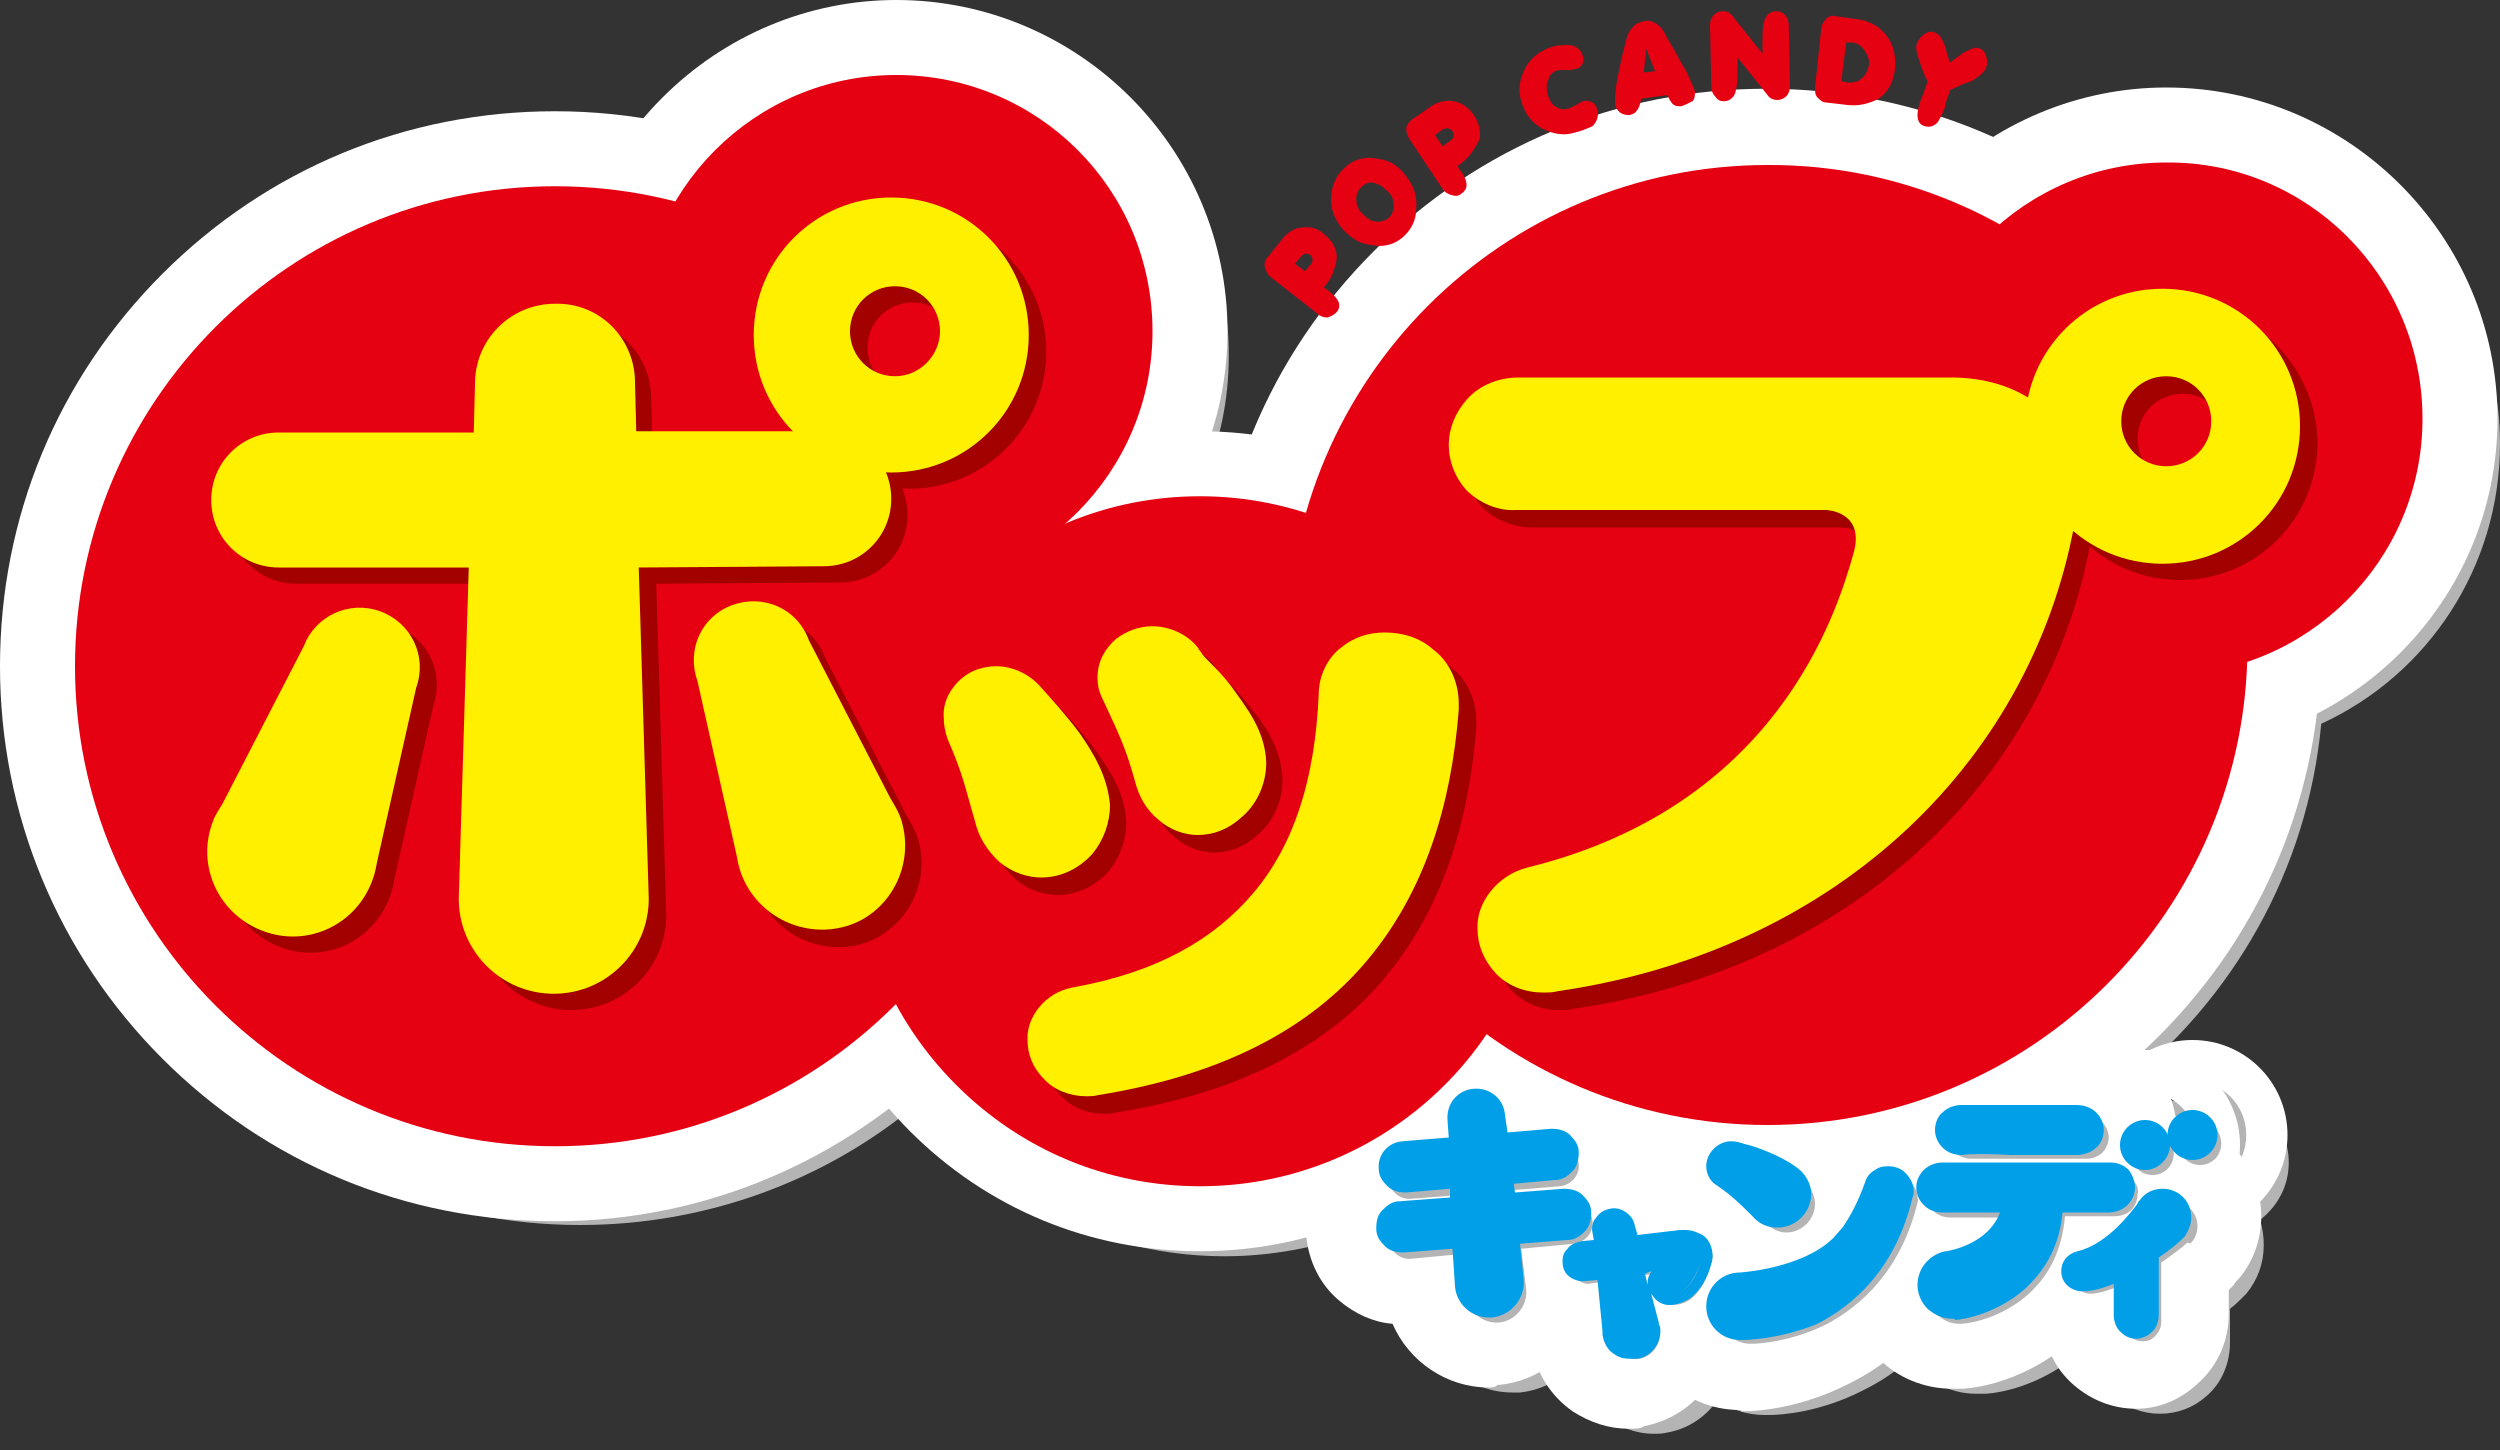 <?xml version="1.0" encoding="utf-8"?>
<!-- Generator: Adobe Illustrator 22.1.0, SVG Export Plug-In . SVG Version: 6.00 Build 0)  -->
<svg version="1.1" id="レイヤー_1" xmlns="http://www.w3.org/2000/svg" xmlns:xlink="http://www.w3.org/1999/xlink" x="0px"
	 y="0px" viewBox="0 0 200 116" style="enable-background:new 0 0 200 116;" xml:space="preserve">
<rect x="0" y="0" width="200" height="116" fill="#333333" stroke="none"/>
<style type="text/css">
	.st0{fill:#B4B4B5;}
	.st1{fill:#FFFFFF;}
	.st2{fill:#E50012;}
	.st3{fill:#009FE8;}
	.st4{fill:#A30000;}
	.st5{fill:#FFF000;}
</style>
<g>
	<path class="st0" d="M185.7,57.9C194.2,54,200,45.4,200,35.5c0-13.6-11.1-24.7-24.7-24.7c-5,0-9.8,1.5-13.8,4.2
		c-5.6-2.6-11.7-4-18.1-4h0c-18.2,0-33.8,11.5-39.9,27.7c-1.8-0.3-3.6-0.5-5.4-0.5c-0.6,0-1.2,0-1.8,0.1c1.3-3,2-6.3,2-9.8
		C98.4,15,87.3,3.9,73.7,3.9c-7.9,0-15,3.8-19.5,9.6c-2.5-0.5-5.1-0.7-7.8-0.7c-11.4,0-22.1,4.4-30.1,12.5c-8,8-12.5,18.7-12.5,30.1
		c0,11.4,4.4,22.1,12.5,30.1c8,8,18.7,12.5,30.1,12.5c10.2,0,19.7-3.6,27-9.7c0.8,1.1,1.7,2.1,2.7,3.1c5.9,5.9,13.7,9.1,21.9,9.1h0
		c3.7,0,7.2-0.7,10.5-1.8c-0.2,0.7-0.3,1.5-0.3,2.3c0.3,3,2.8,5.3,5.8,5.3c0.2,0,0.3,0,0.5,0l0.1,0c0.6,3,3.2,5.1,6.4,5.1
		c0.2,0,0.4,0,0.6,0c1.9-0.2,3.6-1.2,4.7-2.6l0,0.3c0,0.2,0,0.4,0.1,0.5c0,0,0,0,0,0.1c0.5,2.9,3,5,5.9,5c0.4,0,0.7,0,1.1-0.1
		c1.7-0.3,3.1-1.3,4-2.6c1.1,0.8,2.4,1.2,3.8,1.2c0,0,0.1,0,0.1,0c0,0,0.1,0,0.1,0c0,0,0.1,0,0.1,0c1,0,4.1-0.2,7.6-2
		c1.4-0.7,2.6-1.5,3.7-2.5c1.2,1.7,3.1,2.8,5.3,2.8c0,0,0,0,0.1,0c0.2,0,0.5,0,0.7,0c2.4-0.2,5-1.3,7-2.9c0.5,0.3,1,0.5,1.6,0.6
		c0.3,1,0.9,1.8,1.6,2.5c1,0.9,2.3,1.4,3.7,1.4c0,0,0,0,0,0c0,0,0,0,0,0c1.4,0,2.7-0.5,3.7-1.4c1.2-1,1.9-2.6,1.9-4.3v-2.7
		c0.4-0.3,0.7-0.6,0.9-0.8c0,0,0.1-0.1,0.1-0.1c0.1-0.1,0.2-0.2,0.3-0.3c0,0,0,0,0,0c0.9-1.1,1.4-2.4,1.4-3.9c0-0.7-0.1-1.4-0.3-2
		c1.4-1.1,2.3-2.7,2.3-4.6c0-3.2-2.6-5.8-5.8-5.8c-1.1,0-2.2,0.3-3.1,0.9c-0.2,0-0.5-0.1-0.8-0.1c-0.5,0-0.9,0.1-1.4,0.2
		c-0.6-0.6-1.4-1-2.3-1.2C178.7,79.9,184.6,69.6,185.7,57.9z"/>
	<g>
		<path class="st0" d="M175.1,92.7c0,0.1,0,0.2,0,0.2c0,0.2,0,0.4,0.1,0.6c-0.2,0-0.3,0-0.5,0c-0.1-0.1-0.2-0.2-0.3-0.3
			c0-0.1-0.1-0.2-0.2-0.3c0-0.2,0-0.4,0.1-0.6c0.1-0.1,0.2-0.2,0.3-0.3C174.8,92.2,175,92.4,175.1,92.7z M97.4,96.3L97.4,96.3
			L97.4,96.3L97.4,96.3z M179.2,92.9c0,0.6-0.2,1.1-0.6,1.6c0-0.2,0-0.5,0-0.7c0-1.1-0.3-2.2-0.9-3.1
			C178.6,91.1,179.2,91.9,179.2,92.9z"/>
		<g>
			<g>
				<g>
					<g>
						<g>
							<path class="st1" d="M137.3,92.4c0,2.1-1.7,3.9-3.9,3.9c-2.1,0-3.9-1.7-3.9-3.9c0-2.1,1.7-3.9,3.9-3.9
								C135.6,88.5,137.3,90.2,137.3,92.4z"/>
							<path class="st1" d="M133.4,102.2c-5.4,0-9.8-4.4-9.8-9.8c0-5.4,4.4-9.8,9.8-9.8c5.4,0,9.8,4.4,9.8,9.8
								C143.3,97.8,138.8,102.2,133.4,102.2z M133.4,90.3c-1.1,0-2.1,0.9-2.1,2.1s0.9,2.1,2.1,2.1c1.1,0,2.1-0.9,2.1-2.1
								C135.5,91.2,134.6,90.3,133.4,90.3z"/>
						</g>
						<g>
							<path class="st1" d="M152.7,91.4c0,2.1-1.7,3.9-3.9,3.9c-2.1,0-3.9-1.7-3.9-3.9c0-2.1,1.7-3.9,3.9-3.9
								C151,87.5,152.7,89.3,152.7,91.4z"/>
							<path class="st1" d="M148.8,101.2c-5.4,0-9.8-4.4-9.8-9.8c0-5.4,4.4-9.8,9.8-9.8c5.4,0,9.8,4.4,9.8,9.8
								C158.6,96.8,154.2,101.2,148.8,101.2z M148.8,89.3c-1.1,0-2.1,0.9-2.1,2.1s0.9,2.1,2.1,2.1c1.1,0,2.1-0.9,2.1-2.1
								S150,89.3,148.8,89.3z"/>
						</g>
						<g>
							<g>
								<path class="st1" d="M137.5,94.5L137.5,94.5L137.5,94.5c1.2,0.8,2,1.6,3,2.6c0.5,0.5,1.1,0.8,1.7,0.8c0,0,0,0,0,0
									c1.3,0,2.3-1.1,2.3-2.3c0-0.7-0.4-1.5-1.1-2c-0.8-0.6-1.8-1-2.7-1.4c-0.4-0.2-0.9-0.3-1.2-0.4c-0.4-0.1-0.6-0.2-0.9-0.2
									c-0.5,0-0.9,0.2-1.2,0.5c-0.3,0.3-0.5,0.7-0.5,1.1C136.8,93.7,137.1,94.2,137.5,94.5z"/>
								<path class="st1" d="M142.2,103.8C142.2,103.8,142.2,103.8,142.2,103.8c-2.2,0-4.3-0.9-6-2.6c-0.9-0.9-1.3-1.3-2-1.8
									c-0.1-0.1-0.2-0.1-0.3-0.2c-1.9-1.4-3.1-3.7-3.1-6.1c0-2,0.8-3.8,2.2-5.2c1.4-1.4,3.4-2.3,5.5-2.3c0,0,0.1,0,0.1,0
									c1,0,1.7,0.2,2.2,0.3c0,0,0.1,0,0.1,0c0.5,0.1,1.1,0.3,1.7,0.5c1.6,0.6,3,1.3,4.1,2c2.3,1.6,3.7,4.2,3.7,6.9
									c-0.1,4.5-3.6,8.1-8.1,8.2C142.3,103.8,142.2,103.8,142.2,103.8L142.2,103.8C142.2,103.8,142.2,103.8,142.2,103.8z
									 M138.5,95.5c0,0.8,0.2,1.5,0.6,2c0.8-0.1,1.6-0.5,2.2-1l-2.1-3.1c-0.1,0.1-0.2,0.3-0.3,0.4L138.5,95.5z M138.8,94
									c-0.2,0.4-0.3,0.8-0.3,1.2L138.8,94z"/>
							</g>
							<g>
								<path class="st1" d="M152.1,93.9c-0.3-0.3-0.7-0.4-1.1-0.4c-0.3,0-0.6,0.1-0.9,0.3c-0.3,0.2-0.5,0.5-0.6,0.8
									c-0.5,1.4-1.1,2.6-1.8,3.7l-0.7,0.8c0,0-0.1,0.1-0.1,0.1c-2.6,2.5-7.6,2.8-7.6,2.8c-1.3,0-2.4,1.1-2.4,2.4
									c0,1.3,1.1,2.4,2.4,2.4c0,0,0.1,0,0.1,0c0,0,0.1,0,0.1,0c0,0,0,0,0,0c0.3,0,2.9-0.1,5.8-1.5c2.9-1.5,6.1-4.4,7.4-9.8
									c0.1-0.2,0-0.3,0-0.4C152.7,94.6,152.4,94.2,152.1,93.9z"/>
								<path class="st1" d="M139.2,112.8c-4.6,0-8.3-3.7-8.3-8.3c0-4.5,3.6-8.2,8.1-8.3c1.3-0.1,3-0.6,3.6-1l0.3-0.4
									c0.4-0.5,0.7-1.2,0.9-2c0.5-1.6,1.6-3,3-3.9c1.3-0.8,2.7-1.2,4.2-1.3c1.7,0,3.5,0.6,4.8,1.7c1.7,1.4,2.8,3.6,2.8,5.9
									c0,0.6-0.1,1.2-0.2,1.8c-1.5,6.2-5.2,11.1-10.5,13.7c-3.9,2-7.4,2.2-8.4,2.2l0,0c-0.1,0-0.1,0-0.2,0
									C139.3,112.8,139.3,112.8,139.2,112.8z M148.3,98.5C148.3,98.5,148.3,98.5,148.3,98.5C148.3,98.5,148.3,98.5,148.3,98.5
									C148.3,98.5,148.3,98.5,148.3,98.5z M155.1,96.4C155.1,96.5,155.1,96.5,155.1,96.4C155.1,96.5,155.1,96.5,155.1,96.4z
									 M146.9,93.9C146.9,93.9,146.9,93.9,146.9,93.9C146.9,93.9,146.9,93.9,146.9,93.9z"/>
							</g>
						</g>
						<g>
							<path class="st1" d="M126.8,97c-0.1-0.9-0.9-1.6-1.8-1.5l-4.3,0.4l-0.2-1.4l3.7-0.3c0.9-0.1,1.6-0.9,1.5-1.8
								c-0.1-0.9-0.9-1.6-1.8-1.5l-3.8,0.3l-0.2-1.8c-0.1-1.1-1.1-1.9-2.2-1.8c-1.1,0.1-1.9,1.1-1.8,2.1l0.1,1.8l-4,0.3
								c-0.9,0.1-1.6,0.9-1.5,1.8c0.1,0.9,0.9,1.6,1.8,1.5l3.9-0.3l0.1,1.4l-4.3,0.4c-0.9,0.1-1.6,0.9-1.5,1.8
								c0.1,0.9,0.9,1.6,1.8,1.5l4.2-0.4l0.2,3.3c0.1,1.3,1.3,2.3,2.6,2.2c1.3-0.1,2.3-1.3,2.2-2.6l-0.4-3.3l4.2-0.4
								C126.2,98.7,126.8,97.9,126.8,97z"/>
							<path class="st1" d="M119.1,111c-3.4,0-6.4-2.1-7.7-5.1c-1.5-0.1-3-0.8-4.2-1.8c-1.6-1.3-2.5-3.2-2.7-5.2
								c-0.1-1.1,0-2.2,0.4-3.2c-0.2-0.5-0.3-1.1-0.3-1.7c-0.3-4,2.4-7.5,6.2-8.2c1.2-2.4,3.6-4.1,6.4-4.4c2.1-0.2,4.2,0.5,5.8,1.8
								c0.5,0.4,0.9,0.9,1.3,1.4c1.7,0.1,3.3,0.7,4.7,1.8c1.6,1.3,2.5,3.2,2.7,5.2c0,0.5,0,1,0,1.5c0.6,1,0.9,2.1,1,3.2
								c0.2,2-0.4,4-1.8,5.6c-1,1.2-2.3,2-3.7,2.4c-0.8,3.5-3.7,6.2-7.4,6.5C119.6,111,119.3,111,119.1,111z"/>
						</g>
						<g>
							<path class="st1" d="M135.8,99.1c-0.4-0.3-0.8-0.4-1.3-0.4c-0.1,0-0.2,0-0.3,0l-3.7,0.5l-0.3-1.1c-0.1-0.7-0.8-1.2-1.6-1.1
								c-0.7,0.1-1.2,0.8-1.1,1.6l0.1,0.9l-1.4,0.2c-0.3,0-0.6,0.2-0.8,0.4c-0.2,0.2-0.3,0.5-0.3,0.8c0,0.3,0.1,0.6,0.3,0.8
								c0.2,0.2,0.6,0.4,0.9,0.4c0,0,0.1,0,0.1,0l0,0l1.4-0.2l0.5,4.5c0,0.1,0,0.2,0,0.2c0.2,1,1.2,1.7,2.2,1.5
								c1-0.2,1.7-1.2,1.6-2.2c0-0.1,0-0.2-0.1-0.2l-1.1-4.3l1.8-0.2c-0.1,0.2-0.2,0.4-0.4,0.6c0,0-0.1,0.1-0.2,0.2
								c-0.1,0.1-0.2,0.3-0.2,0.6c0,0.3,0.1,0.6,0.3,0.8c0.2,0.2,0.5,0.4,0.9,0.4c0.4,0,1-0.1,1.5-0.5c0.6-0.5,1.1-1.2,1.5-2.5
								c0.1-0.2,0.1-0.4,0.1-0.6C136.5,99.8,136.2,99.3,135.8,99.1z"/>
							<path class="st1" d="M130.3,114.3c-1.6,0-3.1-0.5-4.5-1.4c-1.7-1.2-2.9-3-3.2-5.1c0,0,0-0.1,0-0.1c0-0.2-0.1-0.4-0.1-0.7
								l0-0.1c-0.5-0.4-1-0.8-1.5-1.3c-1.1-1.3-1.8-3-1.8-4.7c0-1.7,0.6-3.3,1.6-4.6c0.4-0.5,1-1,1.6-1.4c0.1-0.3,0.3-0.5,0.5-0.8
								c1.1-1.6,2.8-2.7,4.7-3c1.9-0.3,3.8,0.1,5.4,1.2c0.2,0.1,0.3,0.3,0.5,0.4c0.3,0,0.7-0.1,1,0c1.7,0,3.3,0.5,4.6,1.5
								c2,1.4,3.2,3.7,3.1,6.2c0,0.7-0.1,1.4-0.3,2.1c-0.8,3-2.4,4.7-3.6,5.6c-0.2,0.2-0.4,0.3-0.6,0.4c-0.8,2.8-3.1,5-6.2,5.6
								C131.3,114.3,130.8,114.3,130.3,114.3z"/>
						</g>
						<g>
							<g>
								<g>
									<path class="st1" d="M157,92C157,92,157,92,157,92c0.5,0,8.5,0,9.2,0c0.5,0,1-0.2,1.3-0.5c0.3-0.3,0.5-0.8,0.5-1.2
										c0-0.4-0.2-0.9-0.5-1.2c-0.3-0.3-0.8-0.5-1.3-0.5H157c-0.5,0-1,0.2-1.3,0.5c-0.3,0.3-0.5,0.8-0.5,1.2
										c0,0.4,0.2,0.9,0.5,1.2C156,91.8,156.5,92,157,92z"/>
									<path class="st1" d="M157,97.9c0,0-0.1,0-0.1,0c-2,0-3.9-0.8-5.3-2.2c-1.4-1.4-2.3-3.4-2.3-5.4c0-2,0.8-4,2.3-5.4
										c1.5-1.4,3.4-2.2,5.5-2.2h9.2c2,0,4,0.8,5.5,2.2c1.4,1.4,2.3,3.4,2.3,5.4c0,2.1-0.9,4.1-2.5,5.6c-1.4,1.3-3.3,2-5.4,2
										c-0.3,0-2.8,0-5.1,0C159.2,97.9,157.5,97.9,157,97.9C157,97.9,157,97.9,157,97.9z M157,94.6C157,94.6,157,94.6,157,94.6
										L157,94.6z M166.2,94.6C166.2,94.6,166.2,94.6,166.2,94.6L166.2,94.6z M157,86C157,86,157,86,157,86C157,86,157,86,157,86z
										 M166.1,86C166.1,86,166.1,86,166.1,86C166.1,86,166.1,86,166.1,86z"/>
								</g>
								<g>
									<path class="st1" d="M170,93.8c-0.3-0.3-0.8-0.5-1.3-0.5l-13.4,0c-0.5,0-1,0.2-1.3,0.5c-0.3,0.3-0.5,0.8-0.5,1.2
										c0,0.4,0.2,0.8,0.5,1.2c0.3,0.3,0.8,0.5,1.3,0.5h5.1c-0.8,2.9-3.9,3.7-4.7,3.8c-0.1,0-0.1,0-0.2,0h0l0,0
										c-1.1,0.2-1.9,1.2-1.9,2.3c0,1.3,1.1,2.4,2.4,2.4c0.1,0,0.2,0,0.3,0c2.1-0.2,4.5-1.4,5.9-3c1.3-1.4,2.1-3.3,2.3-5.6l4,0
										c0.5,0,1-0.2,1.3-0.5c0.3-0.3,0.5-0.8,0.5-1.2C170.5,94.5,170.3,94.1,170,93.8z"/>
									<path class="st1" d="M156.2,111.1C156.2,111.1,156.2,111.1,156.2,111.1c-2.3,0-4.4-0.9-5.9-2.4c-1.6-1.6-2.4-3.7-2.4-5.9
										c0-1.4,0.3-2.7,1-3.9c-0.7-1.2-1.1-2.6-1.1-4c0-2,0.8-3.9,2.2-5.3c1.4-1.4,3.4-2.3,5.5-2.3c0,0,0.1,0,0.1,0l13.3,0
										c2.1,0,4.2,0.9,5.6,2.4c1.3,1.4,2,3.2,2,5.2c0,2-0.8,3.9-2.2,5.3c-1.3,1.3-3.1,2.1-5,2.3c-0.6,1.4-1.5,2.6-2.5,3.7
										c-2.4,2.7-6.2,4.6-9.7,4.9C156.8,111.1,156.5,111.1,156.2,111.1z M155.4,90.6C155.4,90.6,155.3,90.6,155.4,90.6L155.4,90.6
										C155.4,90.6,155.4,90.6,155.4,90.6z M168.6,90.6L168.6,90.6C168.7,90.6,168.7,90.6,168.6,90.6z"/>
								</g>
							</g>
							<g>
								<g>
									<path class="st1" d="M173.2,91.6c0,0.9-0.7,1.7-1.7,1.7c-0.9,0-1.7-0.7-1.7-1.7c0-0.9,0.7-1.7,1.7-1.7
										C172.5,90,173.2,90.7,173.2,91.6z"/>
									<path class="st1" d="M171.6,99.2C171.5,99.2,171.5,99.2,171.6,99.2c-4.2,0-7.6-3.4-7.6-7.6c0-4.2,3.4-7.6,7.6-7.6
										c4.2,0,7.6,3.4,7.6,7.6c0,2-0.8,3.9-2.2,5.4C175.5,98.4,173.6,99.2,171.6,99.2z M171.5,87.3c-1.1,0-2.2,0.5-3,1.3
										c-0.8,0.8-1.3,1.9-1.3,3c0,2.4,1.9,4.3,4.3,4.3c2.4,0,4.3-1.9,4.3-4.3C175.8,89.3,173.9,87.3,171.5,87.3
										C171.5,87.3,171.5,87.3,171.5,87.3z"/>
								</g>
								<g>
									<path class="st1" d="M177,90.8c0,0.9-0.7,1.7-1.7,1.7c-0.9,0-1.7-0.7-1.7-1.7c0-0.9,0.7-1.7,1.7-1.7
										C176.3,89.1,177,89.9,177,90.8z"/>
									<path class="st1" d="M175.4,98.4c-4.2,0-7.6-3.4-7.6-7.6c0-4.2,3.4-7.6,7.6-7.6c4.2,0,7.6,3.4,7.6,7.6
										C183,95,179.6,98.4,175.4,98.4z M175.4,86.5c-2.4,0-4.3,1.9-4.3,4.3s1.9,4.3,4.3,4.3s4.3-1.9,4.3-4.3
										C179.7,88.4,177.8,86.5,175.4,86.5z"/>
								</g>
							</g>
						</g>
						<g>
							<path class="st1" d="M174.6,98.7c0.3-0.3,0.5-0.8,0.5-1.3c0-1.1-0.9-2-2-2c-0.6,0-1.2,0.3-1.6,0.8l0,0l0,0
								c-0.1,0.1-0.1,0.2-0.2,0.3c-0.7,1-2.5,3.4-5,3.9l0,0c-0.6,0.1-1,0.6-1,1.2c0,0.7,0.6,1.2,1.2,1.2c0,0,0.1,0,0.1,0v0
								c0,0,0.1,0,0.1,0c0,0,0,0,0,0c0.8-0.1,1.7-0.4,2.5-0.8l0,3.1c0,0.5,0.2,0.9,0.5,1.1c0.3,0.3,0.7,0.4,1,0.4
								c0.4,0,0.7-0.1,1-0.4c0.3-0.3,0.5-0.7,0.5-1.1v-4.8c1-0.7,1.8-1.3,2.1-1.6C174.5,98.8,174.5,98.8,174.6,98.7
								C174.5,98.8,174.6,98.7,174.6,98.7C174.6,98.7,174.6,98.7,174.6,98.7z"/>
							<path class="st1" d="M170.9,112.7c-1.9,0-3.6-0.7-5-1.9c-0.8-0.7-1.4-1.5-1.8-2.4c-2.8-1-4.7-3.7-4.7-6.8
								c0-3.3,2.3-6.2,5.5-7c0.3-0.1,0.9-0.7,1.3-1.3c0.2-0.3,0.3-0.5,0.5-0.8c1.5-1.9,3.8-3.1,6.3-3.1c4.4,0,7.9,3.5,7.9,7.9
								c0,1.8-0.6,3.6-1.8,5c0,0-0.1,0.1-0.1,0.1c-0.1,0.1-0.2,0.2-0.3,0.4c0,0-0.1,0.1-0.1,0.1c-0.1,0.1-0.2,0.2-0.3,0.3v1.9
								c0,2.2-0.9,4.2-2.5,5.6C174.4,112,172.7,112.7,170.9,112.7z M175.3,105.2L175.3,105.2C175.3,105.3,175.3,105.3,175.3,105.2
								L175.3,105.2z M176.7,99.2C176.7,99.2,176.7,99.2,176.7,99.2C176.7,99.2,176.7,99.2,176.7,99.2z M174.6,98.7L174.6,98.7
								L174.6,98.7z"/>
						</g>
					</g>
					<g>
						<g>
							<g>
								<path class="st1" d="M82.8,53.3c0,21.2-17.2,38.4-38.4,38.4c-21.2,0-38.4-17.2-38.4-38.4c0-21.2,17.2-38.4,38.4-38.4
									C65.6,14.9,82.8,32.1,82.8,53.3z"/>
								<path class="st1" d="M44.4,97.7c-11.9,0-23-4.6-31.4-13C4.6,76.3,0,65.1,0,53.3c0-11.9,4.6-23,13-31.4
									c8.4-8.4,19.5-13,31.4-13c0,0,0,0,0,0c24.5,0,44.4,19.9,44.4,44.4c0,0,0,0,0,0C88.8,77.7,68.8,97.7,44.4,97.7
									C44.4,97.7,44.4,97.7,44.4,97.7z M44.4,20.8c-8.7,0-16.8,3.4-23,9.5c-6.1,6.1-9.5,14.3-9.5,23c0,8.7,3.4,16.8,9.5,23
									c6.1,6.1,14.3,9.5,23,9.5c0,0,0,0,0,0c17.9,0,32.5-14.6,32.5-32.5C76.9,35.4,62.3,20.8,44.4,20.8z"/>
							</g>
							<g>
								<path class="st1" d="M92.2,26.5C92.2,37.8,83,47,71.7,47c-11.3,0-20.5-9.2-20.5-20.5c0-11.3,9.2-20.5,20.5-20.5
									C83,6,92.2,15.1,92.2,26.5z"/>
								<path class="st1" d="M71.7,53c-14.6,0-26.5-11.9-26.5-26.5c0-7.1,2.8-13.7,7.8-18.7c5-5,11.7-7.8,18.7-7.8c0,0,0,0,0,0
									c14.6,0,26.5,11.9,26.5,26.5c0,0,0,0,0,0C98.2,41.1,86.3,53,71.7,53z M71.7,11.9c-3.9,0-7.6,1.5-10.3,4.3
									c-2.8,2.8-4.3,6.4-4.3,10.3c0,8,6.5,14.6,14.6,14.6c8,0,14.6-6.5,14.6-14.6C86.3,18.4,79.7,11.9,71.7,11.9
									C71.7,11.9,71.7,11.9,71.7,11.9z"/>
							</g>
						</g>
						<g>
							<path class="st1" d="M123,67.3c0,14.9-12.1,26.9-26.9,26.9c-14.9,0-26.9-12-26.9-26.9c0-14.9,12-26.9,26.9-26.9
								C110.9,40.4,123,52.4,123,67.3z"/>
							<path class="st1" d="M96,100.1c-8.8,0-17-3.4-23.2-9.6c-6.2-6.2-9.6-14.5-9.6-23.2c0-8.8,3.4-17,9.6-23.2s14.5-9.6,23.2-9.6
								c0,0,0,0,0,0c18.1,0,32.9,14.7,32.9,32.9l0,0C128.9,85.4,114.2,100.1,96,100.1z M96.1,46.3c-5.6,0-10.9,2.2-14.8,6.1
								c-4,4-6.1,9.2-6.1,14.8s2.2,10.9,6.1,14.8c4,4,9.2,6.1,14.8,6.1c11.6,0,21-9.4,21-21C117,55.7,107.6,46.3,96.1,46.3z"/>
						</g>
						<g>
							<g>
								<path class="st1" d="M193.8,33.5c0,11.3-9.2,20.5-20.5,20.5c-11.3,0-20.5-9.2-20.5-20.5c0-11.3,9.2-20.5,20.5-20.5
									C184.6,12.9,193.8,22.1,193.8,33.5z"/>
								<path class="st1" d="M173.3,60c-14.6,0-26.5-11.9-26.5-26.5c0-7.1,2.8-13.7,7.8-18.7c5-5,11.7-7.8,18.7-7.8c0,0,0,0,0,0
									c14.6,0,26.5,11.9,26.5,26.5c0,0,0,0,0,0C199.8,48.1,187.9,60,173.3,60z M173.3,18.9c-3.9,0-7.6,1.5-10.3,4.3
									c-2.8,2.8-4.3,6.4-4.3,10.3c0,8,6.5,14.6,14.6,14.6c8,0,14.6-6.5,14.6-14.6C187.9,25.4,181.3,18.9,173.3,18.9
									C173.3,18.9,173.3,18.9,173.3,18.9z"/>
							</g>
							<g>
								<path class="st1" d="M179.8,51.6c0,21.2-17.2,38.4-38.4,38.4c-21.2,0-38.4-17.2-38.4-38.4c0-21.2,17.2-38.4,38.4-38.4
									C162.5,13.1,179.8,30.3,179.8,51.6z"/>
								<path class="st1" d="M141.3,95.9C141.3,95.9,141.3,95.9,141.3,95.9c-11.9,0-23-4.6-31.4-13s-13-19.5-13-31.4s4.6-23,13-31.4
									c8.4-8.4,19.5-13,31.4-13c0,0,0,0,0,0c11.8,0,23,4.6,31.4,13c8.4,8.4,13,19.5,13,31.4l0,0c0,11.9-4.6,23-13,31.4
									C164.3,91.3,153.2,95.9,141.3,95.9z M141.3,84C141.3,84,141.3,84,141.3,84c8.7,0,16.8-3.4,23-9.5c6.1-6.1,9.5-14.3,9.5-23
									c0-8.7-3.4-16.8-9.5-23c-6.1-6.1-14.3-9.5-23-9.5c0,0,0,0,0,0c-8.7,0-16.8,3.4-23,9.5c-6.1,6.1-9.5,14.3-9.5,23
									s3.4,16.8,9.5,23C124.5,80.7,132.6,84,141.3,84C141.3,84,141.3,84,141.3,84z"/>
							</g>
						</g>
					</g>
				</g>
				<g>
					<g>
						<path class="st2" d="M82.8,53.3c0,21.2-17.2,38.4-38.4,38.4c-21.2,0-38.4-17.2-38.4-38.4c0-21.2,17.2-38.4,38.4-38.4
							C65.6,14.9,82.8,32.1,82.8,53.3z"/>
						<path class="st2" d="M92.2,26.5C92.2,37.8,83,47,71.7,47c-11.3,0-20.5-9.2-20.5-20.5c0-11.3,9.2-20.5,20.5-20.5
							C83,6,92.2,15.1,92.2,26.5z"/>
					</g>
					<g>
						<path class="st2" d="M123,67.3c0,14.9-12.1,26.9-26.9,26.9c-14.9,0-26.9-12-26.9-26.9c0-14.9,12-26.9,26.9-26.9
							C110.9,40.4,123,52.4,123,67.3z"/>
						<path class="st2" d="M96,94.9c-7.4,0-14.3-2.9-19.5-8.1c-5.2-5.2-8.1-12.1-8.1-19.5c0-7.4,2.9-14.3,8.1-19.5
							c5.2-5.2,12.1-8.1,19.5-8.1c0,0,0,0,0,0c15.2,0,27.6,12.4,27.6,27.6l0,0C123.7,82.5,111.3,94.9,96,94.9z M96,41.1
							c-7,0-13.6,2.7-18.5,7.7c-5,5-7.7,11.5-7.7,18.5c0,7,2.7,13.6,7.7,18.5c5,5,11.5,7.7,18.5,7.7c14.5,0,26.2-11.8,26.2-26.2
							C122.3,52.8,110.5,41.1,96,41.1z"/>
					</g>
					<g>
						<path class="st2" d="M193.8,33.5c0,11.3-9.2,20.5-20.5,20.5c-11.3,0-20.5-9.2-20.5-20.5c0-11.3,9.2-20.5,20.5-20.5
							C184.6,12.9,193.8,22.1,193.8,33.5z"/>
						<path class="st2" d="M179.8,51.6c0,21.2-17.2,38.4-38.4,38.4c-21.2,0-38.4-17.2-38.4-38.4c0-21.2,17.2-38.4,38.4-38.4
							C162.5,13.1,179.8,30.3,179.8,51.6z"/>
					</g>
				</g>
				<g>
					<g>
						<path class="st0" d="M138.2,95.2L138.2,95.2L138.2,95.2c1.2,0.8,2,1.6,3,2.6c0.5,0.5,1.1,0.8,1.7,0.8c0,0,0,0,0,0
							c1.3,0,2.3-1.1,2.3-2.3c0-0.7-0.4-1.5-1.1-2c-0.8-0.6-1.8-1-2.7-1.3c-0.4-0.2-0.9-0.3-1.2-0.4c-0.4-0.1-0.6-0.2-0.9-0.2
							c-0.5,0-0.9,0.2-1.2,0.5c-0.3,0.3-0.5,0.7-0.5,1.1C137.5,94.4,137.8,94.9,138.2,95.2z"/>
						<path class="st0" d="M152.8,94.6c-0.3-0.3-0.7-0.4-1.1-0.4c-0.3,0-0.6,0.1-0.9,0.3c-0.3,0.2-0.5,0.5-0.6,0.8
							c-0.5,1.4-1.1,2.6-1.8,3.7l-0.7,0.8c0,0-0.1,0.1-0.1,0.1c-2.6,2.5-7.6,2.8-7.6,2.8c-1.3,0-2.4,1.1-2.4,2.4
							c0,1.3,1.1,2.4,2.4,2.4c0,0,0.1,0,0.1,0c0,0,0.1,0,0.1,0c0,0,0,0,0,0c0.3,0,2.9-0.1,5.8-1.5c2.9-1.5,6.1-4.4,7.4-9.8
							c0.1-0.2,0-0.3,0-0.4C153.4,95.3,153.1,94.8,152.8,94.6z"/>
					</g>
					<path class="st0" d="M127.4,97.7c-0.1-0.9-0.9-1.6-1.8-1.5l-4.3,0.4l-0.2-1.4l3.7-0.3c0.9-0.1,1.6-0.9,1.5-1.8
						c-0.1-0.9-0.9-1.6-1.8-1.5l-3.8,0.3l-0.2-1.8c-0.1-1.1-1.1-1.9-2.2-1.8c-1.1,0.1-1.9,1.1-1.8,2.1l0.1,1.8l-4,0.4
						c-0.9,0.1-1.6,0.9-1.5,1.8c0.1,0.9,0.9,1.6,1.8,1.5l3.9-0.3l0.1,1.4l-4.3,0.4c-0.9,0.1-1.6,0.9-1.5,1.8
						c0.1,0.9,0.9,1.6,1.8,1.5l4.2-0.4l0.2,3.3c0.1,1.3,1.3,2.3,2.6,2.2c1.3-0.1,2.3-1.3,2.2-2.6l-0.4-3.3l4.2-0.4
						C126.8,99.4,127.5,98.6,127.4,97.7z"/>
					<path class="st0" d="M136.5,99.7c-0.4-0.3-0.8-0.4-1.3-0.4c-0.1,0-0.2,0-0.3,0l-3.7,0.5l-0.3-1.1c-0.1-0.7-0.8-1.2-1.6-1.1
						c-0.7,0.1-1.2,0.8-1.1,1.6l0.1,0.9l-1.4,0.2c-0.3,0-0.6,0.2-0.8,0.4c-0.2,0.2-0.3,0.5-0.3,0.8c0,0.3,0.1,0.6,0.3,0.8
						c0.2,0.2,0.6,0.4,0.9,0.4c0,0,0.1,0,0.1,0l0,0l1.4-0.2l0.5,4.5c0,0.1,0,0.2,0,0.2c0.2,1,1.2,1.7,2.2,1.5c1-0.2,1.7-1.2,1.6-2.2
						c0-0.1,0-0.2-0.1-0.2l-1.1-4.3l1.8-0.2c-0.1,0.2-0.2,0.4-0.4,0.6c0,0-0.1,0.1-0.2,0.2c-0.1,0.1-0.2,0.3-0.2,0.6
						c0,0.3,0.1,0.6,0.3,0.8c0.2,0.2,0.5,0.4,0.9,0.4c0.4,0,1-0.1,1.5-0.5c0.6-0.5,1.1-1.2,1.5-2.5c0.1-0.2,0.1-0.4,0.1-0.6
						C137.2,100.5,136.9,100,136.5,99.7z"/>
					<g>
						<g>
							<path class="st0" d="M157.7,92.7C157.7,92.7,157.7,92.7,157.7,92.7c0.5,0,8.5,0,9.2,0c0.5,0,1-0.2,1.3-0.5
								c0.3-0.3,0.5-0.8,0.5-1.2c0-0.4-0.2-0.9-0.5-1.2c-0.3-0.3-0.8-0.5-1.3-0.5l-9.2,0c-0.5,0-1,0.2-1.3,0.5
								c-0.3,0.3-0.5,0.8-0.5,1.2c0,0.4,0.2,0.9,0.5,1.2C156.7,92.5,157.2,92.7,157.7,92.7z"/>
							<path class="st0" d="M170.7,94.5c-0.3-0.3-0.8-0.5-1.3-0.5l-13.4,0c-0.5,0-1,0.2-1.3,0.5c-0.3,0.3-0.5,0.8-0.5,1.2
								c0,0.4,0.2,0.8,0.5,1.2c0.3,0.3,0.8,0.5,1.3,0.5h5.1c-0.8,2.9-3.9,3.7-4.7,3.8c-0.1,0-0.1,0-0.2,0h0l0,0
								c-1.1,0.2-1.9,1.2-1.9,2.3c0,1.3,1.1,2.4,2.4,2.4c0.1,0,0.2,0,0.3,0c2.1-0.2,4.5-1.4,5.9-3c1.3-1.4,2.1-3.3,2.3-5.6l4,0
								c0.5,0,1-0.2,1.3-0.5c0.3-0.3,0.5-0.8,0.5-1.2C171.1,95.2,171,94.8,170.7,94.5z"/>
						</g>
						<g>
							<path class="st0" d="M173.9,92.3c0,0.9-0.7,1.7-1.7,1.7c-0.9,0-1.7-0.7-1.7-1.7c0-0.9,0.7-1.7,1.7-1.7
								C173.1,90.7,173.9,91.4,173.9,92.3z"/>
							<path class="st0" d="M177.7,91.5c0,0.9-0.7,1.7-1.7,1.7c-0.9,0-1.7-0.7-1.7-1.7s0.7-1.7,1.7-1.7
								C177,89.8,177.7,90.5,177.7,91.5z"/>
						</g>
					</g>
					<path class="st0" d="M175.3,99.4c0.3-0.3,0.5-0.8,0.5-1.3c0-1.1-0.9-2-2-2c-0.6,0-1.2,0.3-1.6,0.8l0,0l0,0
						c-0.1,0.1-0.1,0.2-0.2,0.3c-0.7,1-2.5,3.4-5,3.9l0,0c-0.6,0.1-1,0.6-1,1.2c0,0.7,0.6,1.2,1.2,1.2c0,0,0.1,0,0.1,0v0
						c0,0,0.1,0,0.1,0c0,0,0,0,0,0c0.8-0.1,1.7-0.4,2.5-0.8l0,3.1c0,0.5,0.2,0.9,0.5,1.1c0.3,0.3,0.7,0.4,1,0.4c0.4,0,0.7-0.1,1-0.4
						c0.3-0.3,0.5-0.7,0.5-1.1v-4.8c1-0.7,1.8-1.3,2.1-1.6C175.2,99.5,175.2,99.5,175.3,99.4C175.2,99.4,175.2,99.4,175.3,99.4
						C175.3,99.4,175.3,99.4,175.3,99.4z"/>
				</g>
				<g>
					<g>
						<g>
							<path class="st3" d="M137.5,94.5L137.5,94.5L137.5,94.5c1.2,0.8,2,1.6,3,2.6c0.5,0.5,1.1,0.8,1.7,0.8c0,0,0,0,0,0
								c1.3,0,2.3-1.1,2.3-2.3c0-0.7-0.4-1.5-1.1-2c-0.8-0.6-1.8-1-2.7-1.4c-0.4-0.2-0.9-0.3-1.2-0.4c-0.4-0.1-0.6-0.2-0.9-0.2
								c-0.5,0-0.9,0.2-1.2,0.5c-0.3,0.3-0.5,0.7-0.5,1.1C136.8,93.7,137.1,94.2,137.5,94.5z"/>
							<path class="st3" d="M142.1,98.2L142.1,98.2c-0.7,0-1.4-0.3-1.9-0.9c-0.9-0.9-1.7-1.7-2.9-2.5l0.2-0.3l-0.2,0.3
								c-0.5-0.3-0.8-0.9-0.8-1.5c0-0.5,0.2-1,0.6-1.4c0.4-0.4,0.9-0.6,1.4-0.6c0,0,0,0,0,0c0.4,0,0.7,0.1,1,0.2
								c0.4,0.1,0.8,0.2,1.3,0.4c1.1,0.4,2.1,0.9,2.8,1.4c0.8,0.5,1.3,1.4,1.3,2.2c0,1.4-1.1,2.6-2.5,2.7l0,0L142.1,98.2z
								 M142.1,97.5l0.1,0.1c1-0.1,1.8-0.9,1.9-2c0-0.6-0.4-1.3-0.9-1.7c-0.7-0.5-1.6-0.9-2.6-1.3c-0.4-0.2-0.8-0.3-1.2-0.4
								c-0.4-0.1-0.6-0.1-0.8-0.1c0,0,0,0,0,0c-0.3,0-0.7,0.1-0.9,0.4c-0.2,0.2-0.4,0.5-0.4,0.9c0,0.4,0.2,0.7,0.5,0.9l0,0
								c1.2,0.8,2,1.6,3,2.6C141.1,97.3,141.6,97.5,142.1,97.5L142.1,97.5z"/>
						</g>
						<g>
							<path class="st3" d="M152.1,93.9c-0.3-0.3-0.7-0.4-1.1-0.4c-0.3,0-0.6,0.1-0.9,0.3c-0.3,0.2-0.5,0.5-0.6,0.8
								c-0.5,1.4-1.1,2.6-1.8,3.7l-0.7,0.8c0,0-0.1,0.1-0.1,0.1c-2.6,2.5-7.6,2.8-7.6,2.8c-1.3,0-2.4,1.1-2.4,2.4
								c0,1.3,1.1,2.4,2.4,2.4c0,0,0.1,0,0.1,0c0,0,0.1,0,0.1,0c0,0,0,0,0,0c0.3,0,2.9-0.1,5.8-1.5c2.9-1.5,6.1-4.4,7.4-9.8
								c0.1-0.2,0-0.3,0-0.4C152.7,94.6,152.4,94.2,152.1,93.9z"/>
							<path class="st3" d="M139.3,107.2L139.3,107.2l-0.1,0c-1.5,0-2.7-1.2-2.7-2.7c0-1.5,1.2-2.7,2.7-2.7c0,0,4.9-0.3,7.4-2.7
								l0.1-0.1l0.7-0.8c0.7-1,1.3-2.2,1.8-3.6c0.1-0.4,0.4-0.8,0.8-1c0.4-0.3,0.8-0.3,1.1-0.3c0.5,0,1,0.2,1.3,0.5l0,0
								c0.4,0.4,0.7,0.9,0.7,1.5c0,0.1,0,0.3-0.1,0.5c-1.4,5.9-4.9,8.7-7.6,10.1C142.5,107.1,139.9,107.2,139.3,107.2L139.3,107.2z
								 M139.3,106.5L139.3,106.5c0.6,0,3.1-0.1,5.8-1.5c2.6-1.3,5.9-4,7.2-9.6c0-0.1,0-0.2,0-0.3c0-0.4-0.2-0.8-0.4-1l0,0
								c-0.3-0.2-0.6-0.3-0.9-0.3c0,0,0,0,0,0c-0.2,0-0.4,0-0.7,0.2c-0.2,0.1-0.4,0.4-0.5,0.7c-0.5,1.5-1.1,2.7-1.9,3.8l-0.8,1
								c-2.7,2.6-7.6,2.9-7.8,2.9c-1.1,0-2.1,0.9-2.1,2C137.2,105.6,138.1,106.5,139.3,106.5L139.3,106.5z"/>
						</g>
					</g>
					<g>
						<path class="st3" d="M126.8,97c-0.1-0.9-0.9-1.6-1.8-1.5l-4.3,0.4l-0.2-1.4l3.7-0.3c0.9-0.1,1.6-0.9,1.5-1.8
							c-0.1-0.9-0.9-1.6-1.8-1.5l-3.8,0.3l-0.2-1.8c-0.1-1.1-1.1-1.9-2.2-1.8c-1.1,0.1-1.9,1.1-1.8,2.1l0.1,1.8l-4,0.3
							c-0.9,0.1-1.6,0.9-1.5,1.8c0.1,0.9,0.9,1.6,1.8,1.5l3.9-0.3l0.1,1.4l-4.3,0.4c-0.9,0.1-1.6,0.9-1.5,1.8
							c0.1,0.9,0.9,1.6,1.8,1.5l4.2-0.4l0.2,3.3c0.1,1.3,1.3,2.3,2.6,2.2c1.3-0.1,2.3-1.3,2.2-2.6l-0.4-3.3l4.2-0.4
							C126.2,98.7,126.8,97.9,126.8,97z"/>
						<path class="st3" d="M119.1,105.4c-1.4,0-2.6-1.1-2.7-2.5l-0.2-3l-3.9,0.3c-0.5,0-1.1-0.1-1.5-0.5c-0.4-0.4-0.7-0.8-0.7-1.4
							s0.1-1.1,0.5-1.5c0.4-0.4,0.8-0.7,1.4-0.7l4-0.3l0-0.7l-3.5,0.3c-0.5,0-1.1-0.1-1.5-0.5c-0.4-0.4-0.7-0.8-0.7-1.4
							c-0.1-1.1,0.7-2.1,1.9-2.2l3.7-0.3l-0.1-1.4c-0.1-1.3,0.8-2.4,2.1-2.5c1.3-0.1,2.4,0.8,2.5,2.1l0.2,1.4l3.5-0.3
							c0.5,0,1.1,0.1,1.5,0.5c0.4,0.4,0.7,0.8,0.7,1.4c0,0.5-0.1,1.1-0.5,1.5c-0.4,0.4-0.8,0.7-1.4,0.7l-3.3,0.3l0.1,0.7l3.9-0.3
							c0.5,0,1.1,0.1,1.5,0.5c0.4,0.4,0.7,0.8,0.7,1.4c0,0.5-0.1,1.1-0.5,1.5c-0.4,0.4-0.8,0.7-1.4,0.7l-3.8,0.3l0.3,2.9
							c0.1,1.5-1,2.8-2.5,3C119.2,105.4,119.1,105.4,119.1,105.4z M116.8,99.2l0.2,3.7c0.1,1.1,1.1,1.9,2.2,1.8
							c1.1-0.1,2-1.1,1.9-2.2l-0.4-3.6l4.5-0.4c0.4,0,0.7-0.2,0.9-0.5c0.2-0.3,0.3-0.6,0.3-1v0c0-0.4-0.2-0.7-0.5-0.9
							c-0.3-0.2-0.6-0.3-1-0.3l-4.6,0.4l-0.2-2.1l4.1-0.4c0.4,0,0.7-0.2,0.9-0.5c0.2-0.3,0.3-0.6,0.3-1c0-0.4-0.2-0.7-0.5-0.9
							c-0.3-0.2-0.6-0.3-1-0.3l-4.1,0.4l-0.2-2.1c-0.1-0.9-0.9-1.6-1.8-1.5c-0.9,0.1-1.6,0.9-1.5,1.8l0.1,2.1l-4.3,0.4
							c-0.7,0.1-1.3,0.7-1.2,1.5c0,0.4,0.2,0.7,0.5,0.9s0.6,0.3,1,0.3l4.2-0.4l0.1,2.1l-4.7,0.4c-0.4,0-0.7,0.2-0.9,0.5
							c-0.2,0.3-0.3,0.6-0.3,1c0,0.4,0.2,0.7,0.5,0.9c0.3,0.2,0.6,0.3,1,0.3L116.8,99.2z"/>
					</g>
					<g>
						<path class="st3" d="M135.8,99.1c-0.4-0.3-0.8-0.4-1.3-0.4c-0.1,0-0.2,0-0.3,0l-3.7,0.5l-0.3-1.1c-0.1-0.7-0.8-1.2-1.6-1.1
							c-0.7,0.1-1.2,0.8-1.1,1.6l0.1,0.9l-1.4,0.2c-0.3,0-0.6,0.2-0.8,0.4c-0.2,0.2-0.3,0.5-0.3,0.8c0,0.3,0.1,0.6,0.3,0.8
							c0.2,0.2,0.6,0.4,0.9,0.4c0,0,0.1,0,0.1,0l0,0l1.4-0.2l0.5,4.5c0,0.1,0,0.2,0,0.2c0.2,1,1.2,1.7,2.2,1.5
							c1-0.2,1.7-1.2,1.6-2.2c0-0.1,0-0.2-0.1-0.2l-1.1-4.3l1.8-0.2c-0.1,0.2-0.2,0.4-0.4,0.6c0,0-0.1,0.1-0.2,0.2
							c-0.1,0.1-0.2,0.3-0.2,0.6c0,0.3,0.1,0.6,0.3,0.8c0.2,0.2,0.5,0.4,0.9,0.4c0.4,0,1-0.1,1.5-0.5c0.6-0.5,1.1-1.2,1.5-2.5
							c0.1-0.2,0.1-0.4,0.1-0.6C136.5,99.8,136.2,99.3,135.8,99.1z"/>
						<path class="st3" d="M130.4,108.7c-0.5,0-0.9-0.1-1.3-0.4c-0.5-0.3-0.8-0.9-0.9-1.5c0-0.1,0-0.2,0-0.3l-0.4-4.1l-1.2,0.1
							c-0.4,0-0.9-0.2-1.2-0.5c-0.3-0.3-0.4-0.7-0.4-1.1c0-0.4,0.1-0.7,0.4-1c0.2-0.3,0.6-0.5,1.1-0.6l1-0.1l-0.1-0.6
							c-0.1-0.4,0-0.9,0.3-1.2c0.3-0.4,0.6-0.6,1.1-0.7c0.4-0.1,0.9,0,1.3,0.3c0.4,0.3,0.6,0.6,0.7,1.1l0.2,0.7l3.4-0.4
							c0.2,0,0.3,0,0.4,0c0.6,0,1,0.2,1.4,0.4c0.5,0.3,0.8,1,0.8,1.6c0,0.2,0,0.5-0.1,0.7c-0.3,1.2-0.9,2.1-1.6,2.7
							c-0.7,0.5-1.4,0.6-1.8,0.6c0,0,0,0,0,0c-0.4,0-0.8-0.2-1.1-0.5c-0.1-0.1-0.2-0.3-0.3-0.4l0.6,2.3c0,0.1,0,0.2,0.1,0.3
							c0.2,1.2-0.6,2.4-1.8,2.6C130.6,108.7,130.5,108.7,130.4,108.7z M128.3,101.6l0.5,4.9c0,0.1,0,0.2,0,0.2
							c0.1,0.4,0.3,0.8,0.6,1c0.3,0.2,0.8,0.3,1.2,0.3c0.8-0.1,1.4-1,1.3-1.8c0-0.1,0-0.1,0-0.2l-1.2-4.7l2.9-0.4l-0.3,0.6
							c-0.1,0.2-0.3,0.4-0.4,0.7c-0.1,0.1-0.1,0.1-0.2,0.2c0,0-0.1,0.2-0.1,0.4c0,0.2,0.1,0.4,0.2,0.6c0.2,0.2,0.4,0.3,0.6,0.3
							c0,0,0,0,0,0c0.3,0,0.8-0.1,1.3-0.5c0.6-0.5,1.1-1.2,1.3-2.3c0-0.2,0.1-0.3,0.1-0.5c0-0.4-0.2-0.8-0.5-1l0,0
							c-0.3-0.2-0.6-0.3-1-0.3c-0.1,0-0.2,0-0.3,0l-4,0.5l-0.3-1.4c-0.1-0.3-0.2-0.5-0.4-0.7c-0.2-0.2-0.5-0.2-0.7-0.2
							c-0.3,0-0.5,0.2-0.6,0.4c-0.2,0.2-0.2,0.5-0.2,0.7l0.1,1.3l-1.7,0.2c-0.2,0-0.5,0.1-0.6,0.3c-0.2,0.2-0.2,0.4-0.2,0.6
							c0,0.2,0,0.4,0.2,0.6c0.2,0.2,0.4,0.3,0.7,0.3h0.1L128.3,101.6z M131.6,101.9l0.2,0.9c0,0,0,0,0-0.1c0-0.4,0.1-0.6,0.2-0.8
							c0.1-0.1,0.1-0.2,0.1-0.2L131.6,101.9z"/>
					</g>
					<g>
						<g>
							<g>
								<path class="st3" d="M157,92C157,92,157,92,157,92c0.5,0,8.5,0,9.2,0c0.5,0,1-0.2,1.3-0.5c0.3-0.3,0.5-0.8,0.5-1.2
									c0-0.4-0.2-0.9-0.5-1.2c-0.3-0.3-0.8-0.5-1.3-0.5H157c-0.5,0-1,0.2-1.3,0.5c-0.3,0.3-0.5,0.8-0.5,1.2c0,0.4,0.2,0.9,0.5,1.2
									C156,91.8,156.5,92,157,92z"/>
								<path class="st3" d="M157,92.4L157,92.4c-0.7,0-1.2-0.2-1.6-0.6c-0.4-0.4-0.6-0.9-0.6-1.4c0-0.5,0.2-1.1,0.6-1.4
									c0.4-0.4,1-0.6,1.5-0.6h9.2c0.6,0,1.2,0.2,1.6,0.6c0.4,0.4,0.6,0.9,0.6,1.4c0,0.5-0.2,1.1-0.6,1.4c-0.4,0.4-1,0.6-1.6,0.6
									c-0.4,0-2.9,0-5.2,0C159.2,92.3,157.5,92.3,157,92.4L157,92.4z M157,91.6L157,91.6c0.2,0,2,0,4,0c2.3,0,4.8,0,5.2,0
									c0.4,0,0.8-0.1,1.1-0.4c0.3-0.2,0.4-0.6,0.4-0.9c0-0.3-0.1-0.7-0.4-0.9c-0.3-0.3-0.6-0.4-1.1-0.4c0,0,0,0,0,0H157
									c0,0,0,0,0,0c-0.4,0-0.8,0.1-1,0.4c-0.2,0.2-0.4,0.6-0.4,0.9c0,0.3,0.1,0.7,0.4,0.9C156.2,91.5,156.6,91.6,157,91.6z"/>
							</g>
							<g>
								<path class="st3" d="M170,93.8c-0.3-0.3-0.8-0.5-1.3-0.5l-13.4,0c-0.5,0-1,0.2-1.3,0.5c-0.3,0.3-0.5,0.8-0.5,1.2
									c0,0.4,0.2,0.8,0.5,1.2c0.3,0.3,0.8,0.5,1.3,0.5h5.1c-0.8,2.9-3.9,3.7-4.7,3.8c-0.1,0-0.1,0-0.2,0h0l0,0
									c-1.1,0.2-1.9,1.2-1.9,2.3c0,1.3,1.1,2.4,2.4,2.4c0.1,0,0.2,0,0.3,0c2.1-0.2,4.5-1.4,5.9-3c1.3-1.4,2.1-3.3,2.3-5.6l4,0
									c0.5,0,1-0.2,1.3-0.5c0.3-0.3,0.5-0.8,0.5-1.2C170.5,94.5,170.3,94.1,170,93.8z"/>
								<path class="st3" d="M156.2,105.5C156.2,105.5,156.2,105.5,156.2,105.5c-0.8,0-1.4-0.3-2-0.8c-0.5-0.5-0.8-1.2-0.8-1.9
									c0-1.3,0.9-2.4,2.2-2.7l0,0c0,0,0.1,0,0.1,0c0.6-0.1,3.4-0.7,4.3-3.1h-4.6c0,0,0,0,0,0c-0.6,0-1.1-0.2-1.5-0.6
									c-0.4-0.4-0.6-0.9-0.6-1.4c0-0.5,0.2-1,0.6-1.4c0.4-0.4,1-0.6,1.5-0.6l13.4,0c0.6,0,1.1,0.2,1.5,0.6
									c0.3,0.4,0.5,0.9,0.5,1.4c0,0.5-0.2,1-0.6,1.4c-0.4,0.4-1,0.6-1.5,0.6l-3.7,0c-0.2,2.2-1,4-2.4,5.5
									c-1.5,1.7-4.1,2.9-6.2,3.1C156.4,105.5,156.3,105.5,156.2,105.5z M156.2,104.8c0.1,0,0.2,0,0.2,0c1.9-0.2,4.3-1.4,5.7-2.9
									c1.3-1.4,2-3.2,2.2-5.4l0-0.3l4.3,0c0.4,0,0.8-0.1,1-0.4c0.2-0.2,0.4-0.6,0.4-0.9c0-0.3-0.1-0.7-0.4-0.9l0,0
									c-0.2-0.3-0.6-0.4-1-0.4l-13.4,0c-0.4,0-0.8,0.1-1,0.4c-0.2,0.2-0.4,0.6-0.4,0.9c0,0.3,0.1,0.7,0.4,0.9
									c0.2,0.3,0.6,0.4,1,0.4c0,0,0,0,0,0h5.6l-0.1,0.4c-0.8,3.2-4.3,4-5,4.1l-0.2,0c-0.9,0.2-1.5,1-1.5,2c0,0.5,0.2,1.1,0.6,1.4
									C155.1,104.6,155.6,104.8,156.2,104.8C156.2,104.8,156.2,104.8,156.2,104.8z"/>
							</g>
						</g>
						<g>
							<g>
								<path class="st3" d="M173.2,91.6c0,0.9-0.7,1.7-1.7,1.7c-0.9,0-1.7-0.7-1.7-1.7c0-0.9,0.7-1.7,1.7-1.7
									C172.5,90,173.2,90.7,173.2,91.6z"/>
								<path class="st3" d="M171.6,93.6C171.5,93.6,171.5,93.6,171.6,93.6c-1.1,0-2-0.9-2-2c0-1.1,0.9-2,2-2c1.1,0,2,0.9,2,2
									c0,0.5-0.2,1-0.6,1.4C172.6,93.4,172.1,93.6,171.6,93.6z M171.5,90.3c-0.7,0-1.3,0.6-1.3,1.3c0,0.7,0.6,1.3,1.3,1.3
									c0,0,0,0,0,0c0.3,0,0.7-0.1,0.9-0.4c0.2-0.2,0.4-0.6,0.4-0.9C172.9,90.9,172.3,90.3,171.5,90.3z"/>
							</g>
							<g>
								<path class="st3" d="M177,90.8c0,0.9-0.7,1.7-1.7,1.7c-0.9,0-1.7-0.7-1.7-1.7c0-0.9,0.7-1.7,1.7-1.7
									C176.3,89.1,177,89.9,177,90.8z"/>
								<path class="st3" d="M175.4,92.8c-1.1,0-2-0.9-2-2s0.9-2,2-2c1.1,0,2,0.9,2,2S176.5,92.8,175.4,92.8z M175.4,89.5
									c-0.7,0-1.3,0.6-1.3,1.3s0.6,1.3,1.3,1.3c0.7,0,1.3-0.6,1.3-1.3C176.7,90.1,176.1,89.5,175.4,89.5z"/>
							</g>
						</g>
					</g>
					<g>
						<path class="st3" d="M174.6,98.7c0.3-0.3,0.5-0.8,0.5-1.3c0-1.1-0.9-2-2-2c-0.6,0-1.2,0.3-1.6,0.8l0,0l0,0
							c-0.1,0.1-0.1,0.2-0.2,0.3c-0.7,1-2.5,3.4-5,3.9l0,0c-0.6,0.1-1,0.6-1,1.2c0,0.7,0.6,1.2,1.2,1.2c0,0,0.1,0,0.1,0v0
							c0,0,0.1,0,0.1,0c0,0,0,0,0,0c0.8-0.1,1.7-0.4,2.5-0.8l0,3.1c0,0.5,0.2,0.9,0.5,1.1c0.3,0.3,0.7,0.4,1,0.4
							c0.4,0,0.7-0.1,1-0.4c0.3-0.3,0.5-0.7,0.5-1.1v-4.8c1-0.7,1.8-1.3,2.1-1.6C174.5,98.8,174.5,98.8,174.6,98.7
							C174.5,98.8,174.6,98.7,174.6,98.7C174.6,98.7,174.6,98.7,174.6,98.7z"/>
						<path class="st3" d="M170.9,107.1c-0.5,0-0.9-0.2-1.2-0.5c-0.4-0.3-0.6-0.9-0.6-1.4l0-2.5c-0.7,0.3-1.4,0.5-2.1,0.6l-0.1,0
							c0,0,0,0,0,0l-0.1,0l0,0l-0.1,0c0,0-0.1,0-0.1,0l-0.2,0l0,0c-0.8-0.1-1.5-0.7-1.5-1.6c0-0.8,0.5-1.4,1.3-1.6
							c2.5-0.6,4.4-3.3,4.8-3.8c0-0.1,0.1-0.2,0.2-0.3c0.4-0.6,1.1-0.9,1.8-0.9c1.3,0,2.3,1,2.3,2.3c0,0.5-0.2,1-0.5,1.5l0,0
							c0,0-0.1,0.1-0.1,0.1c-0.4,0.4-1.1,1-2,1.6v4.6c0,0.5-0.2,1.1-0.6,1.4C171.8,106.9,171.3,107.1,170.9,107.1z M169.7,101.6
							l0,3.6c0,0.3,0.1,0.7,0.4,0.9c0.3,0.2,0.6,0.3,0.8,0.3c0.2,0,0.5-0.1,0.8-0.3c0.2-0.2,0.4-0.5,0.4-0.9v-5l0.2-0.1
							c1.1-0.7,1.8-1.3,2-1.6c0,0,0,0,0.1-0.1l0-0.1c0.2-0.3,0.4-0.7,0.4-1c0-0.9-0.7-1.6-1.6-1.6c-0.5,0-1,0.2-1.3,0.6
							c-0.1,0.1-0.1,0.2-0.2,0.3c-0.6,0.8-2.5,3.5-5.2,4.1c-0.4,0.1-0.7,0.5-0.7,0.9c0,0.5,0.4,0.9,0.9,0.9l0.2,0l0.1,0l0,0
							c0.7-0.1,1.5-0.4,2.4-0.7L169.7,101.6z"/>
					</g>
				</g>
				<g>
					<g>
						<path class="st4" d="M87.7,60.1c-1.1-1.5-2.4-2.9-3.2-3.8l0,0l0,0c-0.9-1-2.2-1.6-3.5-1.6c-1,0-2,0.3-2.8,1
							c-0.8,0.7-1.5,1.8-1.4,3.1c0,0.6,0.1,1.1,0.3,1.7l0,0l0,0c1.3,3,1.4,3.9,2.2,6.6c0.3,1.3,1,2.4,2,3.3c1,0.8,2.2,1.2,3.3,1.2
							c0,0,0,0,0,0c1.7,0,3.1-0.8,4.1-1.9c0.9-1.1,1.4-2.5,1.4-3.9C90,63.4,88.8,61.7,87.7,60.1z"/>
						<path class="st4" d="M116.1,53.4c-1.1-1-2.5-1.4-3.9-1.4c-1.2,0-2.4,0.3-3.5,1.2c-1.1,0.8-1.8,2.3-1.8,3.7
							c-0.3,6.9-2,12.1-5.2,15.9c-3.2,3.8-7.8,6.4-14.5,7.6c-2.2,0.4-3.7,2.4-3.6,4.2c0,1.1,0.4,2.2,1.3,3.1
							c0.8,0.9,2.1,1.4,3.4,1.4c0,0,0,0,0.1,0c0.2,0,0.5,0,0.9-0.1c9.9-1.6,16.9-5.3,21.5-10.8c4.6-5.5,6.7-12.4,7.3-20l0-0.1v-0.1
							c0-0.1,0-0.2,0-0.3C118.1,55.9,117.3,54.3,116.1,53.4z"/>
						<path class="st4" d="M99.8,56.3c-0.6-0.8-1.3-1.5-1.8-2c-0.3-0.3-0.5-0.5-0.6-0.7c-0.1-0.1-0.1-0.2-0.2-0.2c0,0,0,0,0-0.1
							c-0.9-1.2-2.4-1.8-3.7-1.8c-1.1,0-2.1,0.4-2.9,1c-0.8,0.7-1.5,1.7-1.5,3.1c0,0.6,0.1,1.1,0.4,1.7l0,0c1.5,3.2,1.9,4.1,2.6,6.6
							c0.3,1.2,0.9,2.3,1.9,3.1c0.9,0.8,2.1,1.2,3.1,1.2c0,0,0,0,0,0c1.2,0,2.4-0.4,3.5-1.4c1.1-0.9,2-2.5,2-4.4
							C102.5,59.7,101.1,57.9,99.8,56.3z"/>
					</g>
					<g>
						<path class="st4" d="M167.5,40.5c0-2.7-1.1-5.2-3.1-6.7c-1.9-1.5-4.4-2.2-7-2.2h-34.6c-1.6,0-3.1,0.6-4.1,1.7
							c-1,1.1-1.5,2.4-1.5,3.7c0,1.3,0.5,2.6,1.4,3.6c1,1,2.5,1.6,4,1.6l24.8,0c0,0,3.1,0.1,2.2,3.4c-1.4,5-6.2,20.3-26.1,25.2
							c-2.4,0.6-4.1,2.8-4,4.9c0,1.3,0.5,2.5,1.4,3.5c0.9,1,2.3,1.6,3.8,1.6c0,0,0,0,0.1,0c0,0,0.1,0,0.2,0c0.2,0,0.5,0,0.9-0.1
							c22.7-3.3,38.3-18.8,41.5-38.2l0,0C167.5,41.7,167.5,41,167.5,40.5z"/>
						<path class="st4" d="M174.4,24.4c-6.1,0-11,4.9-11,11c0,6.1,4.9,11,11,11c6.1,0,11-4.9,11-11
							C185.3,29.3,180.4,24.4,174.4,24.4z M174.6,38.7c-2,0-3.6-1.6-3.6-3.6c0-2,1.6-3.6,3.6-3.6c2,0,3.6,1.6,3.6,3.6
							C178.2,37.1,176.6,38.7,174.6,38.7z"/>
					</g>
					<g>
						<path class="st4" d="M72.7,17.1c-6.1,0-11,4.9-11,11c0,6.1,4.9,11,11,11c6.1,0,11-4.9,11-11C83.7,22.1,78.7,17.1,72.7,17.1z
							 M73,31.4c-2,0-3.6-1.6-3.6-3.6c0-2,1.6-3.6,3.6-3.6c2,0,3.6,1.6,3.6,3.6C76.6,29.8,75,31.4,73,31.4z"/>
						<path class="st4" d="M67.2,46.6c3,0,5.4-2.4,5.4-5.4c0-3-2.4-5.4-5.4-5.4h-15l-0.1-3.9c0-3.5-2.8-6.4-6.4-6.3
							c-3.5,0-6.4,2.8-6.4,6.4l-0.1,3.9H23.7c-3,0-5.4,2.4-5.4,5.4c0,3,2.4,5.4,5.4,5.4l15.2,0l-0.8,26.5c0,4.2,3.4,7.6,7.6,7.6
							c4.2,0,7.6-3.4,7.6-7.6l-0.8-26.5L67.2,46.6z"/>
						<path class="st4" d="M31.8,50.2c-2.5-0.9-5.2,0.4-6.1,2.8l-6.5,12.6h0c-0.3,0.5-0.6,1-0.8,1.5c-1.3,3.5,0.5,7.4,4.1,8.7
							c3.5,1.3,7.4-0.5,8.7-4.1c0.2-0.5,0.3-1.1,0.4-1.6h0l3.1-13.8C35.5,53.9,34.3,51.1,31.8,50.2z"/>
						<path class="st4" d="M73.3,66.7c-0.2-0.5-0.5-1-0.8-1.5l0,0L66,52.6c-0.9-2.5-3.6-3.7-6.1-2.8c-2.5,0.9-3.7,3.6-2.8,6.1
							l3.1,13.8c0.1,0.5,0.2,1.1,0.4,1.6c1.3,3.5,5.2,5.3,8.7,4.1C72.8,74.1,74.6,70.2,73.3,66.7z"/>
					</g>
				</g>
				<g>
					<g>
						<path class="st5" d="M86.4,58.7c-1.1-1.5-2.4-2.9-3.2-3.8l0,0l0,0c-0.9-1-2.2-1.6-3.5-1.6c-1,0-2,0.3-2.8,1
							c-0.8,0.7-1.5,1.8-1.4,3.1c0,0.6,0.1,1.1,0.3,1.7l0,0l0,0c1.3,3,1.4,3.9,2.2,6.6c0.3,1.3,1,2.4,2,3.3c1,0.8,2.2,1.2,3.3,1.2
							c0,0,0,0,0,0c1.7,0,3.1-0.8,4.1-1.9c0.9-1.1,1.4-2.5,1.4-3.9C88.6,62.1,87.5,60.3,86.4,58.7z"/>
						<path class="st5" d="M114.7,52c-1.1-1-2.5-1.4-3.9-1.4c-1.2,0-2.4,0.3-3.5,1.2c-1.1,0.8-1.8,2.3-1.8,3.7
							c-0.3,6.9-2,12.1-5.2,15.9c-3.2,3.8-7.8,6.4-14.5,7.6c-2.2,0.4-3.7,2.4-3.6,4.2c0,1.1,0.4,2.2,1.3,3.1
							c0.8,0.9,2.1,1.4,3.4,1.4c0,0,0,0,0.1,0c0.2,0,0.5,0,0.9-0.1c9.9-1.6,16.9-5.3,21.5-10.8c4.6-5.5,6.7-12.4,7.3-20l0-0.1v-0.1
							c0-0.1,0-0.2,0-0.3C116.7,54.5,115.9,52.9,114.7,52z"/>
						<path class="st5" d="M98.5,54.9c-0.6-0.8-1.3-1.5-1.8-2c-0.3-0.3-0.5-0.5-0.6-0.7c-0.1-0.1-0.1-0.2-0.2-0.2c0,0,0,0,0-0.1
							c-0.9-1.2-2.4-1.8-3.7-1.8c-1.1,0-2.1,0.4-2.9,1c-0.8,0.7-1.5,1.7-1.5,3.1c0,0.6,0.1,1.1,0.4,1.7l0,0c1.5,3.2,1.9,4.1,2.6,6.6
							c0.3,1.2,0.9,2.3,1.9,3.1c0.9,0.8,2.1,1.2,3.1,1.2c0,0,0,0,0,0c1.2,0,2.4-0.4,3.5-1.4c1.1-0.9,2-2.5,2-4.4
							C101.2,58.4,99.7,56.6,98.5,54.9z"/>
					</g>
					<g>
						<path class="st5" d="M166.2,39.1c0-2.7-1.1-5.2-3.1-6.7c-1.9-1.5-4.4-2.2-7-2.2h-34.6c-1.6,0-3.1,0.6-4.1,1.7
							c-1,1.1-1.5,2.4-1.5,3.7c0,1.3,0.5,2.6,1.4,3.6c1,1,2.5,1.7,4,1.6l24.8,0c0,0,3.1,0.1,2.2,3.4c-1.4,5-6.2,20.3-26.1,25.2
							c-2.4,0.6-4.1,2.8-4,4.9c0,1.3,0.5,2.5,1.4,3.5c0.9,1,2.3,1.6,3.8,1.6c0,0,0,0,0.1,0c0,0,0.1,0,0.2,0c0.2,0,0.5,0,0.9-0.1
							c22.7-3.3,38.3-18.8,41.5-38.2h0C166.2,40.3,166.1,39.6,166.2,39.1z"/>
						<path class="st5" d="M173,23.1c-6.1,0-11,4.9-11,11c0,6.1,4.9,11,11,11c6.1,0,11-4.9,11-11C184,28,179.1,23.1,173,23.1z
							 M173.3,37.3c-2,0-3.6-1.6-3.6-3.6c0-2,1.6-3.6,3.6-3.6c2,0,3.6,1.6,3.6,3.6C176.9,35.7,175.3,37.3,173.3,37.3z"/>
					</g>
					<g>
						<path class="st5" d="M71.3,15.8c-6.1,0-11,4.9-11,11c0,6.1,4.9,11,11,11c6.1,0,11-4.9,11-11C82.3,20.7,77.4,15.8,71.3,15.8z
							 M71.6,30.1c-2,0-3.6-1.6-3.6-3.6s1.6-3.6,3.6-3.6s3.6,1.6,3.6,3.6C75.2,28.4,73.6,30.1,71.6,30.1z"/>
						<path class="st5" d="M65.9,45.3c3,0,5.4-2.4,5.4-5.4s-2.4-5.4-5.4-5.4h-15l-0.1-3.9c0-3.5-2.8-6.4-6.4-6.3
							c-3.5,0-6.4,2.8-6.4,6.4l-0.1,3.9H22.3c-3,0-5.4,2.4-5.4,5.4c0,3,2.4,5.4,5.4,5.4l15.2,0l-0.8,26.5c0,4.2,3.4,7.6,7.6,7.6
							c4.2,0,7.6-3.4,7.6-7.6l-0.8-26.5L65.9,45.3z"/>
						<path class="st5" d="M30.4,48.9c-2.5-0.9-5.2,0.4-6.1,2.8l-6.5,12.6v0c-0.3,0.5-0.6,0.9-0.8,1.5c-1.3,3.5,0.5,7.4,4.1,8.7
							c3.5,1.3,7.4-0.5,8.7-4.1c0.2-0.5,0.3-1.1,0.4-1.6l0,0L33.3,55C34.2,52.5,32.9,49.8,30.4,48.9z"/>
						<path class="st5" d="M72,65.3c-0.2-0.5-0.5-1-0.8-1.5l0,0l-6.5-12.6c-0.9-2.5-3.6-3.7-6.1-2.8c-2.5,0.9-3.7,3.6-2.8,6.1
							l3.1,13.8c0.1,0.5,0.2,1.1,0.4,1.6c1.3,3.5,5.2,5.3,8.7,4.1C71.4,72.8,73.3,68.9,72,65.3z"/>
					</g>
				</g>
			</g>
			<path class="st2" d="M105.9,23l0.3,0.2c0.4,0.3,0.7,0.6,0.8,0.8c0.2,0.3,0.2,0.7-0.1,1c-0.2,0.2-0.4,0.3-0.7,0.4
				c-0.3,0-0.6-0.1-0.8-0.3l-3.7-2.9c-0.3-0.2-0.4-0.5-0.5-0.8c-0.1-0.3,0-0.6,0.2-0.8l1.2-1.5c0.4-0.5,1-0.9,1.6-0.9
				c0.7-0.1,1.3,0.1,1.8,0.6c0.5,0.4,0.8,0.9,0.9,1.4c0.1,0.4,0,0.9-0.2,1.4C106.6,22.1,106.3,22.5,105.9,23z M104.1,20.5l-0.5,0.6
				l0.8,0.6l0.5-0.6c0.1-0.1,0.1-0.2,0.1-0.4c0-0.1-0.1-0.3-0.2-0.3c-0.1-0.1-0.2-0.1-0.4-0.1C104.3,20.3,104.2,20.4,104.1,20.5z"/>
			<path class="st2" d="M116.6,13.3l0.2,0.3c0.3,0.4,0.5,0.8,0.5,1c0.1,0.4-0.1,0.7-0.4,0.9c-0.2,0.2-0.5,0.2-0.8,0.1
				c-0.3-0.1-0.5-0.2-0.7-0.5l-2.6-3.9c-0.2-0.3-0.3-0.6-0.3-0.9c0-0.3,0.2-0.5,0.4-0.7l1.6-1.1c0.6-0.4,1.2-0.5,1.8-0.4
				c0.6,0.1,1.2,0.5,1.6,1.1c0.4,0.6,0.5,1.1,0.5,1.6c0,0.4-0.3,0.9-0.6,1.3C117.5,12.6,117.1,12.9,116.6,13.3z M115.5,10.3
				l-0.7,0.5l0.6,0.9l0.7-0.5c0.1-0.1,0.2-0.2,0.2-0.3c0-0.1,0-0.3-0.1-0.4c-0.1-0.1-0.2-0.2-0.3-0.2
				C115.8,10.2,115.7,10.3,115.5,10.3z"/>
			<path class="st2" d="M112.2,19c-0.7,0.6-1.6,0.8-2.5,0.6c-1-0.1-1.7-0.6-2.4-1.4c-0.6-0.8-0.9-1.6-0.8-2.6c0.1-1,0.5-1.7,1.2-2.3
				c0.7-0.6,1.6-0.8,2.5-0.6c1,0.1,1.7,0.6,2.3,1.4c0.6,0.8,0.9,1.6,0.8,2.6C113.3,17.6,112.9,18.4,112.2,19z M109,14.9
				c-0.3,0.2-0.5,0.6-0.5,1c0,0.4,0.1,0.8,0.4,1.1c0.3,0.3,0.6,0.6,1,0.7c0.4,0.1,0.8,0,1.1-0.2c0.3-0.2,0.5-0.6,0.5-1
				c0-0.4-0.1-0.8-0.4-1.1c-0.3-0.3-0.6-0.6-1-0.7C109.7,14.5,109.3,14.6,109,14.9z"/>
			<path class="st2" d="M126,10.6c-0.9,0.3-1.8,0.1-2.6-0.3c-0.9-0.5-1.4-1.2-1.7-2.2c-0.3-1-0.1-1.9,0.4-2.8
				c0.5-0.8,1.2-1.3,2.2-1.6c0.5-0.1,0.9-0.1,1.3-0.1c0.5,0.1,0.9,0.4,1,0.8c0.1,0.2,0.1,0.5,0,0.7c-0.1,0.2-0.3,0.4-0.5,0.4
				c-0.1,0-0.3,0.1-0.5,0.1c-0.5,0-0.8,0-0.9,0c-0.4,0.1-0.7,0.3-0.8,0.7c-0.2,0.4-0.2,0.7-0.1,1.2c0.1,0.4,0.3,0.8,0.6,1
				c0.3,0.2,0.6,0.3,1,0.2c0.2,0,0.4-0.2,0.7-0.3c0.3-0.2,0.5-0.3,0.6-0.3c0.2-0.1,0.5,0,0.7,0.1c0.2,0.1,0.3,0.3,0.4,0.6
				c0.1,0.4,0,0.9-0.4,1.3C126.9,10.3,126.5,10.5,126,10.6z"/>
			<path class="st2" d="M134.5,8.5c-0.3,0-0.5,0-0.7-0.2c-0.1-0.1-0.3-0.4-0.4-0.7l-2.1,0.3c-0.1,0.5-0.2,0.8-0.4,1
				c-0.1,0.2-0.3,0.2-0.5,0.3c-0.3,0-0.5,0-0.8-0.2c-0.2-0.2-0.4-0.4-0.4-0.7c0-0.3,0-0.8,0.1-1.5c0.1-0.5,0.2-1.1,0.4-2
				c0.2-1,0.4-1.5,0.4-1.6c0.1-0.4,0.2-0.7,0.5-1c0.2-0.3,0.5-0.4,0.9-0.5c0.4-0.1,0.7,0,1,0.2c0.3,0.2,0.5,0.4,0.7,0.8
				c0.1,0.2,0.3,0.6,0.8,1.4c0.4,0.8,0.8,1.4,1,1.8c0.3,0.7,0.5,1.1,0.6,1.4c0,0.3,0,0.6-0.2,0.8C135,8.3,134.8,8.4,134.5,8.5z
				 M131.7,3.9l-0.2,1.9l0.9-0.1L131.7,3.9z"/>
			<path class="st2" d="M142.2,8c-0.3,0-0.6-0.1-0.8-0.4l-2.4-3c0,0.1,0,0.3,0,0.6c0,0.3,0,0.6,0,0.9c0,0.6-0.1,1-0.2,1.4
				c-0.2,0.4-0.5,0.6-0.9,0.6c-0.3,0-0.5-0.1-0.7-0.4c-0.2-0.2-0.3-0.5-0.3-0.9l-0.1-4.8c0-0.3,0.1-0.6,0.3-0.8
				c0.2-0.2,0.4-0.3,0.7-0.3c0.2,0,0.3,0,0.5,0.1c0.1,0.1,0.3,0.2,0.4,0.4l2.3,2.9c0-0.1,0-0.3,0-0.7c0-0.4,0-0.7,0-0.8
				c0-0.6,0.1-1,0.2-1.3c0.2-0.4,0.5-0.6,0.9-0.6c0.3,0,0.5,0.1,0.7,0.3c0.2,0.2,0.3,0.5,0.3,0.8l0.1,4.9c0,0.3-0.1,0.6-0.3,0.8
				C142.7,7.9,142.4,8,142.2,8z"/>
			<path class="st2" d="M147.8,8.4l-1.7-0.2c-0.3,0-0.5-0.2-0.7-0.4c-0.2-0.2-0.2-0.5-0.2-0.8l0.5-4.7c0-0.3,0.2-0.6,0.4-0.8
				c0.2-0.2,0.5-0.3,0.8-0.2l1.4,0.2c1.1,0.1,1.9,0.5,2.5,1.2c0.6,0.7,0.9,1.6,0.8,2.8c-0.1,1-0.5,1.8-1.3,2.4
				C149.5,8.3,148.7,8.5,147.8,8.4z M148.1,3.4l-0.4,0l-0.4,3.1l0.5,0.1c0.4,0,0.8,0,1.1-0.3c0.3-0.2,0.5-0.6,0.6-1
				c0.1-0.5-0.1-0.9-0.3-1.2C148.9,3.6,148.5,3.4,148.1,3.4z"/>
			<path class="st2" d="M156,7.2c0,0.1-0.1,0.3-0.2,0.6c-0.1,0.3-0.2,0.6-0.2,0.8c-0.2,0.5-0.4,0.9-0.6,1.2c-0.3,0.3-0.6,0.4-1,0.3
				c-0.4-0.1-0.6-0.4-0.6-0.9c0-0.3,0.1-0.8,0.3-1.3c0.1-0.2,0.2-0.5,0.3-0.8c0.1-0.3,0.2-0.5,0.2-0.6c-0.3-0.6-0.5-1.1-0.6-1.5
				c-0.3-0.8-0.4-1.3-0.2-1.6c0.1-0.3,0.3-0.5,0.6-0.7c0.3-0.2,0.5-0.2,0.8-0.1c0.3,0.1,0.6,0.5,0.8,1.1c0.2,0.7,0.3,1.1,0.4,1.3
				c0.4-0.3,0.7-0.5,1.1-0.8c0.6-0.3,1-0.5,1.3-0.3c0.3,0.1,0.4,0.3,0.5,0.6c0.1,0.3,0.1,0.6,0,0.9c-0.1,0.3-0.5,0.7-1.2,1.1
				C157,6.7,156.5,7,156,7.2z"/>
		</g>
	</g>
</g>
</svg>
